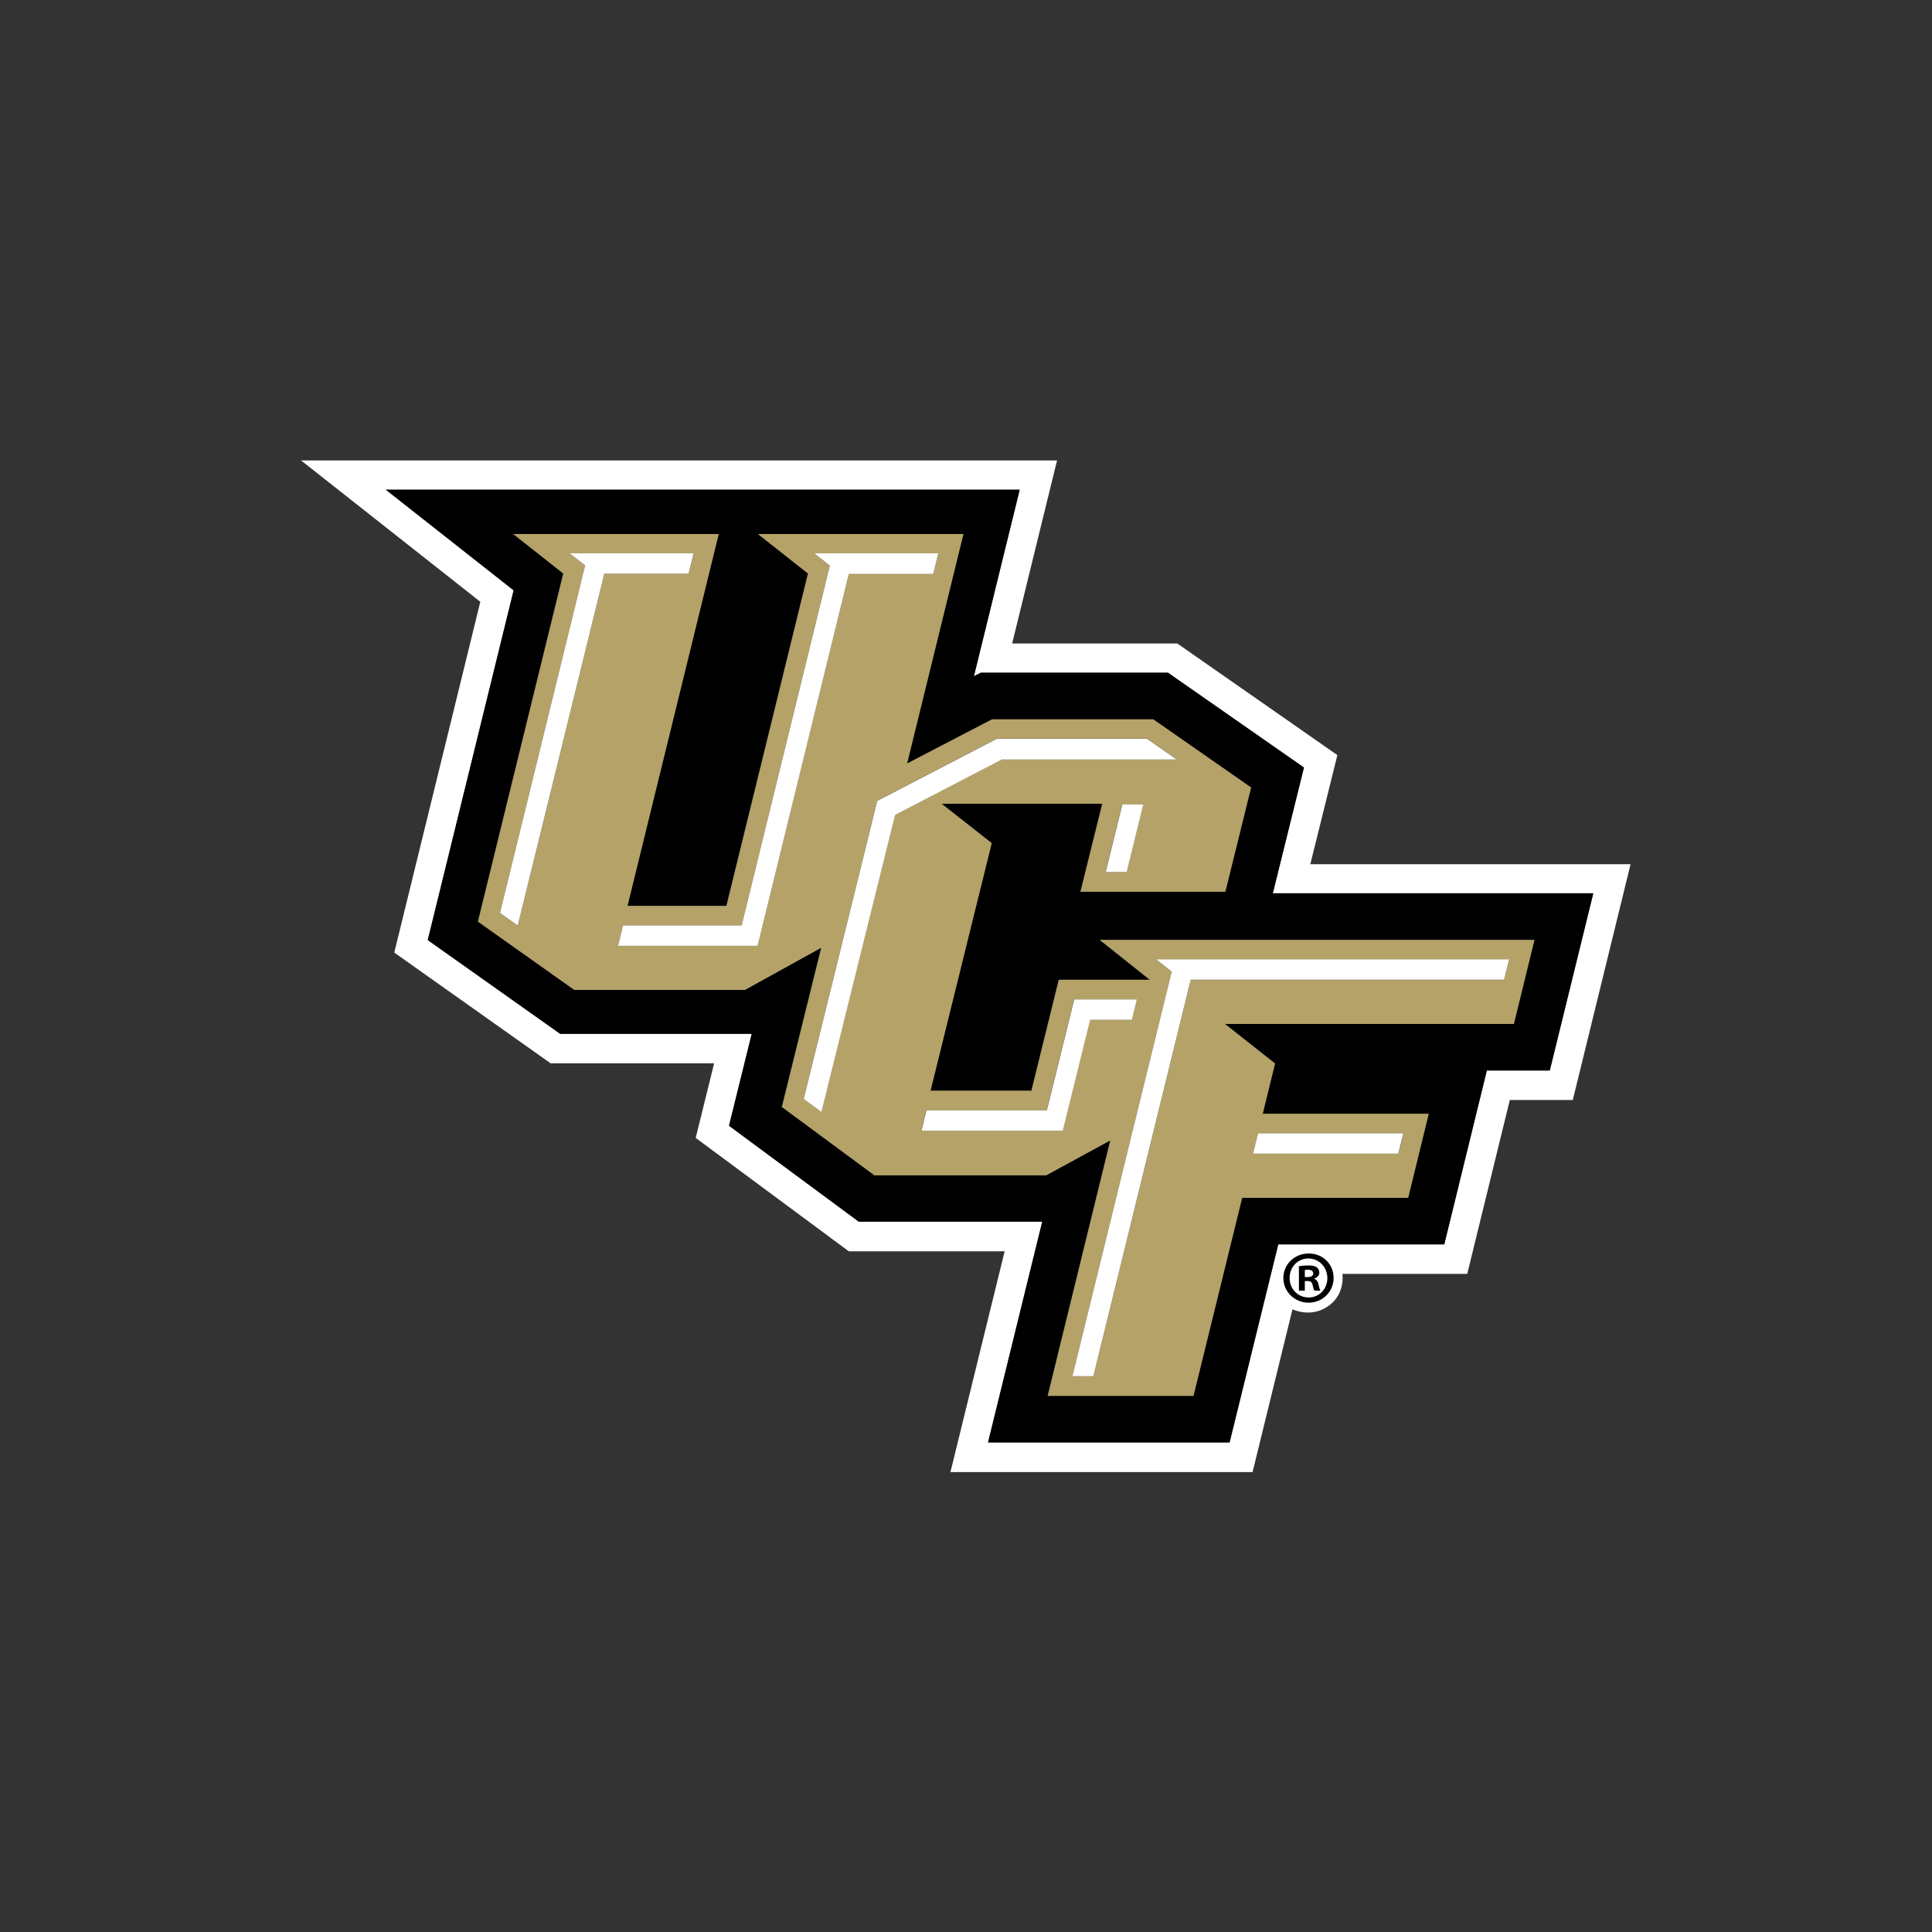 <?xml version="1.0" encoding="UTF-8"?>
<svg id="Layer_1" data-name="Layer 1" xmlns="http://www.w3.org/2000/svg" viewBox="0 0 108 108">
  <rect x="0" y="0" width="108" height="108" fill="#333333" stroke="none"/>
  <defs>
    <style>
      .cls-1 {
        fill: #fff;
      }

      .cls-2 {
        fill: #b4a269;
      }
    </style>
  </defs>
  <g id="UFC_2">
    <path id="outline" class="cls-1" d="M73.25,48.3l1.51-6.09-8.95-6.24h-9.23l2.51-10.23H16.83s10.02,7.9,10.02,7.9l-4.81,19.61,8.74,6.19h9.14l-1.03,4.17,8.56,6.34h8.71l-3.03,12.34h16.89l2.23-9.1s1.1.55,2.11-.26c.85-.68.68-1.72.68-1.72h6.98l2.38-9.72h3.52l3.23-13.18h-17.92ZM86.64,59.84h-3.52l-2.38,9.72h-9.28l-2.72,11.07h-13.5l3.03-12.34h-10.26l-7.25-5.36,1.27-5.14h-10.71l-7.4-5.24,4.8-19.55-7.14-5.63h35.42s-2.56,10.43-2.56,10.43l.39-.2h10.46l7.6,5.3-1.74,7.03h17.92l-2.43,9.9Z"/>
    <path id="background" d="M74.55,71.44c0,.77-.62,1.38-1.4,1.38s-1.41-.61-1.41-1.38.63-1.37,1.42-1.37,1.39.6,1.39,1.37ZM72.09,71.44c0,.61.46,1.09,1.07,1.09.59,0,1.04-.48,1.04-1.08s-.45-1.1-1.06-1.1-1.05.49-1.05,1.09ZM72.93,72.15h-.32v-1.37c.13-.02.3-.04.53-.04.26,0,.38.04.47.11.08.06.14.16.14.29,0,.17-.13.28-.28.33v.02c.13.04.2.15.24.33.04.21.08.28.1.33h-.33c-.04-.05-.07-.17-.11-.33-.02-.14-.11-.21-.28-.21h-.15v.54ZM72.94,71.39h.15c.18,0,.32-.06.32-.2,0-.13-.09-.21-.29-.21-.08,0-.14,0-.18.02v.39ZM71.15,49.94l1.74-7.03-7.6-5.3h-10.46l-.39.2,2.56-10.43H21.57s7.14,5.62,7.14,5.62l-4.8,19.55,7.4,5.24h10.71l-1.27,5.14,7.25,5.36h10.26l-3.03,12.34h13.5l2.72-11.07h9.28l2.38-9.72h3.52l2.43-9.9h-17.92ZM84.61,57.24h-16.15l2.8,2.21-.69,2.81h9.28l-1.15,4.7h-9.28l-2.72,11.07h-8.15l3.5-14.28-3.58,1.95h-9.61l-5.17-3.82,2.2-8.9-4.27,2.36h-9.53l-5.39-3.82,4.77-19.46-2.8-2.21h11.49s-5.1,20.79-5.1,20.79h5.53l4.56-18.58-2.8-2.21h11.49s-3.15,12.83-3.15,12.83l4.75-2.47h9.01l5.47,3.81-1.44,5.83h-8.1l1.22-4.92h-8.98l2.8,2.2-3.42,13.84h5.64l1.53-6.2h5.07l-2.8-2.23h24.3l-1.15,4.7Z"/>
    <path id="UCF" class="cls-2" d="M64.26,54.77h-5.07l-1.53,6.2h-5.64l3.42-13.84-2.8-2.2h8.98l-1.22,4.92h8.1l1.44-5.83-5.47-3.81h-9.01l-4.75,2.47,3.15-12.83h-11.49s2.8,2.21,2.8,2.21l-4.56,18.58h-5.53l5.1-20.79h-11.49s2.8,2.21,2.8,2.21l-4.77,19.46,5.39,3.82h9.53l4.27-2.36-2.2,8.9,5.17,3.82h9.61l3.58-1.95-3.5,14.28h8.15l2.72-11.07h9.28l1.15-4.7h-9.28l.69-2.81-2.8-2.21h16.15l1.15-4.7h-24.3l2.8,2.23ZM70.34,63.35h8.12c-.1.42-.19.8-.28,1.14h-8.12s.12-.5.28-1.14ZM62.97,48.75h-1.17l.93-3.78h1.17l-.93,3.78ZM28.94,51.75l-.99-.7,4.76-19.43-.87-.69h6.93s-.28,1.14-.28,1.14h-4.71s-4.84,19.67-4.84,19.67ZM42.35,52.87h-7.8l.28-1.14h6.63l4.93-20.11s-.81-.64-.87-.69h6.93s-.28,1.14-.28,1.14h-4.72s-5.1,20.79-5.1,20.79ZM45.92,62.15l-.99-.73,4.11-16.66,6.68-3.47h8.4s1.64,1.14,1.64,1.14h-9.75s-5.97,3.1-5.97,3.1l-4.12,16.61ZM60.93,57.01l-1.53,6.2h-7.9l.28-1.14h6.73l1.53-6.2h3.5l-.28,1.14h-2.33ZM84.36,53.64l-.28,1.14h-17.52l-5.44,22.16h-1.17l5.55-22.61-.87-.69h19.73Z"/>
    <path id="inlets" class="cls-1" d="M62.74,44.97h1.17l-.93,3.78h-1.17l.93-3.78ZM65.76,42.44l-1.64-1.14h-8.4s-6.68,3.47-6.68,3.47l-4.11,16.66.99.73,4.12-16.61,5.97-3.1h9.75ZM63.55,55.87h-3.5l-1.53,6.2h-6.73l-.28,1.14h7.9l1.53-6.2h2.33l.28-1.14ZM52.17,32.07l.28-1.14h-6.93c.06.05.87.69.87.69l-4.93,20.11h-6.63l-.28,1.14h7.8l5.1-20.79h4.72ZM38.77,30.93h-6.93s.87.68.87.68l-4.76,19.43.99.7,4.84-19.67h4.71s.28-1.14.28-1.14ZM78.45,63.35h-8.12c-.16.64-.28,1.14-.28,1.14h8.12c.08-.35.18-.72.28-1.14ZM59.95,76.93h1.17l5.44-22.16h17.52l.28-1.14h-19.73l.87.69-5.55,22.61Z"/>
  </g>
</svg>